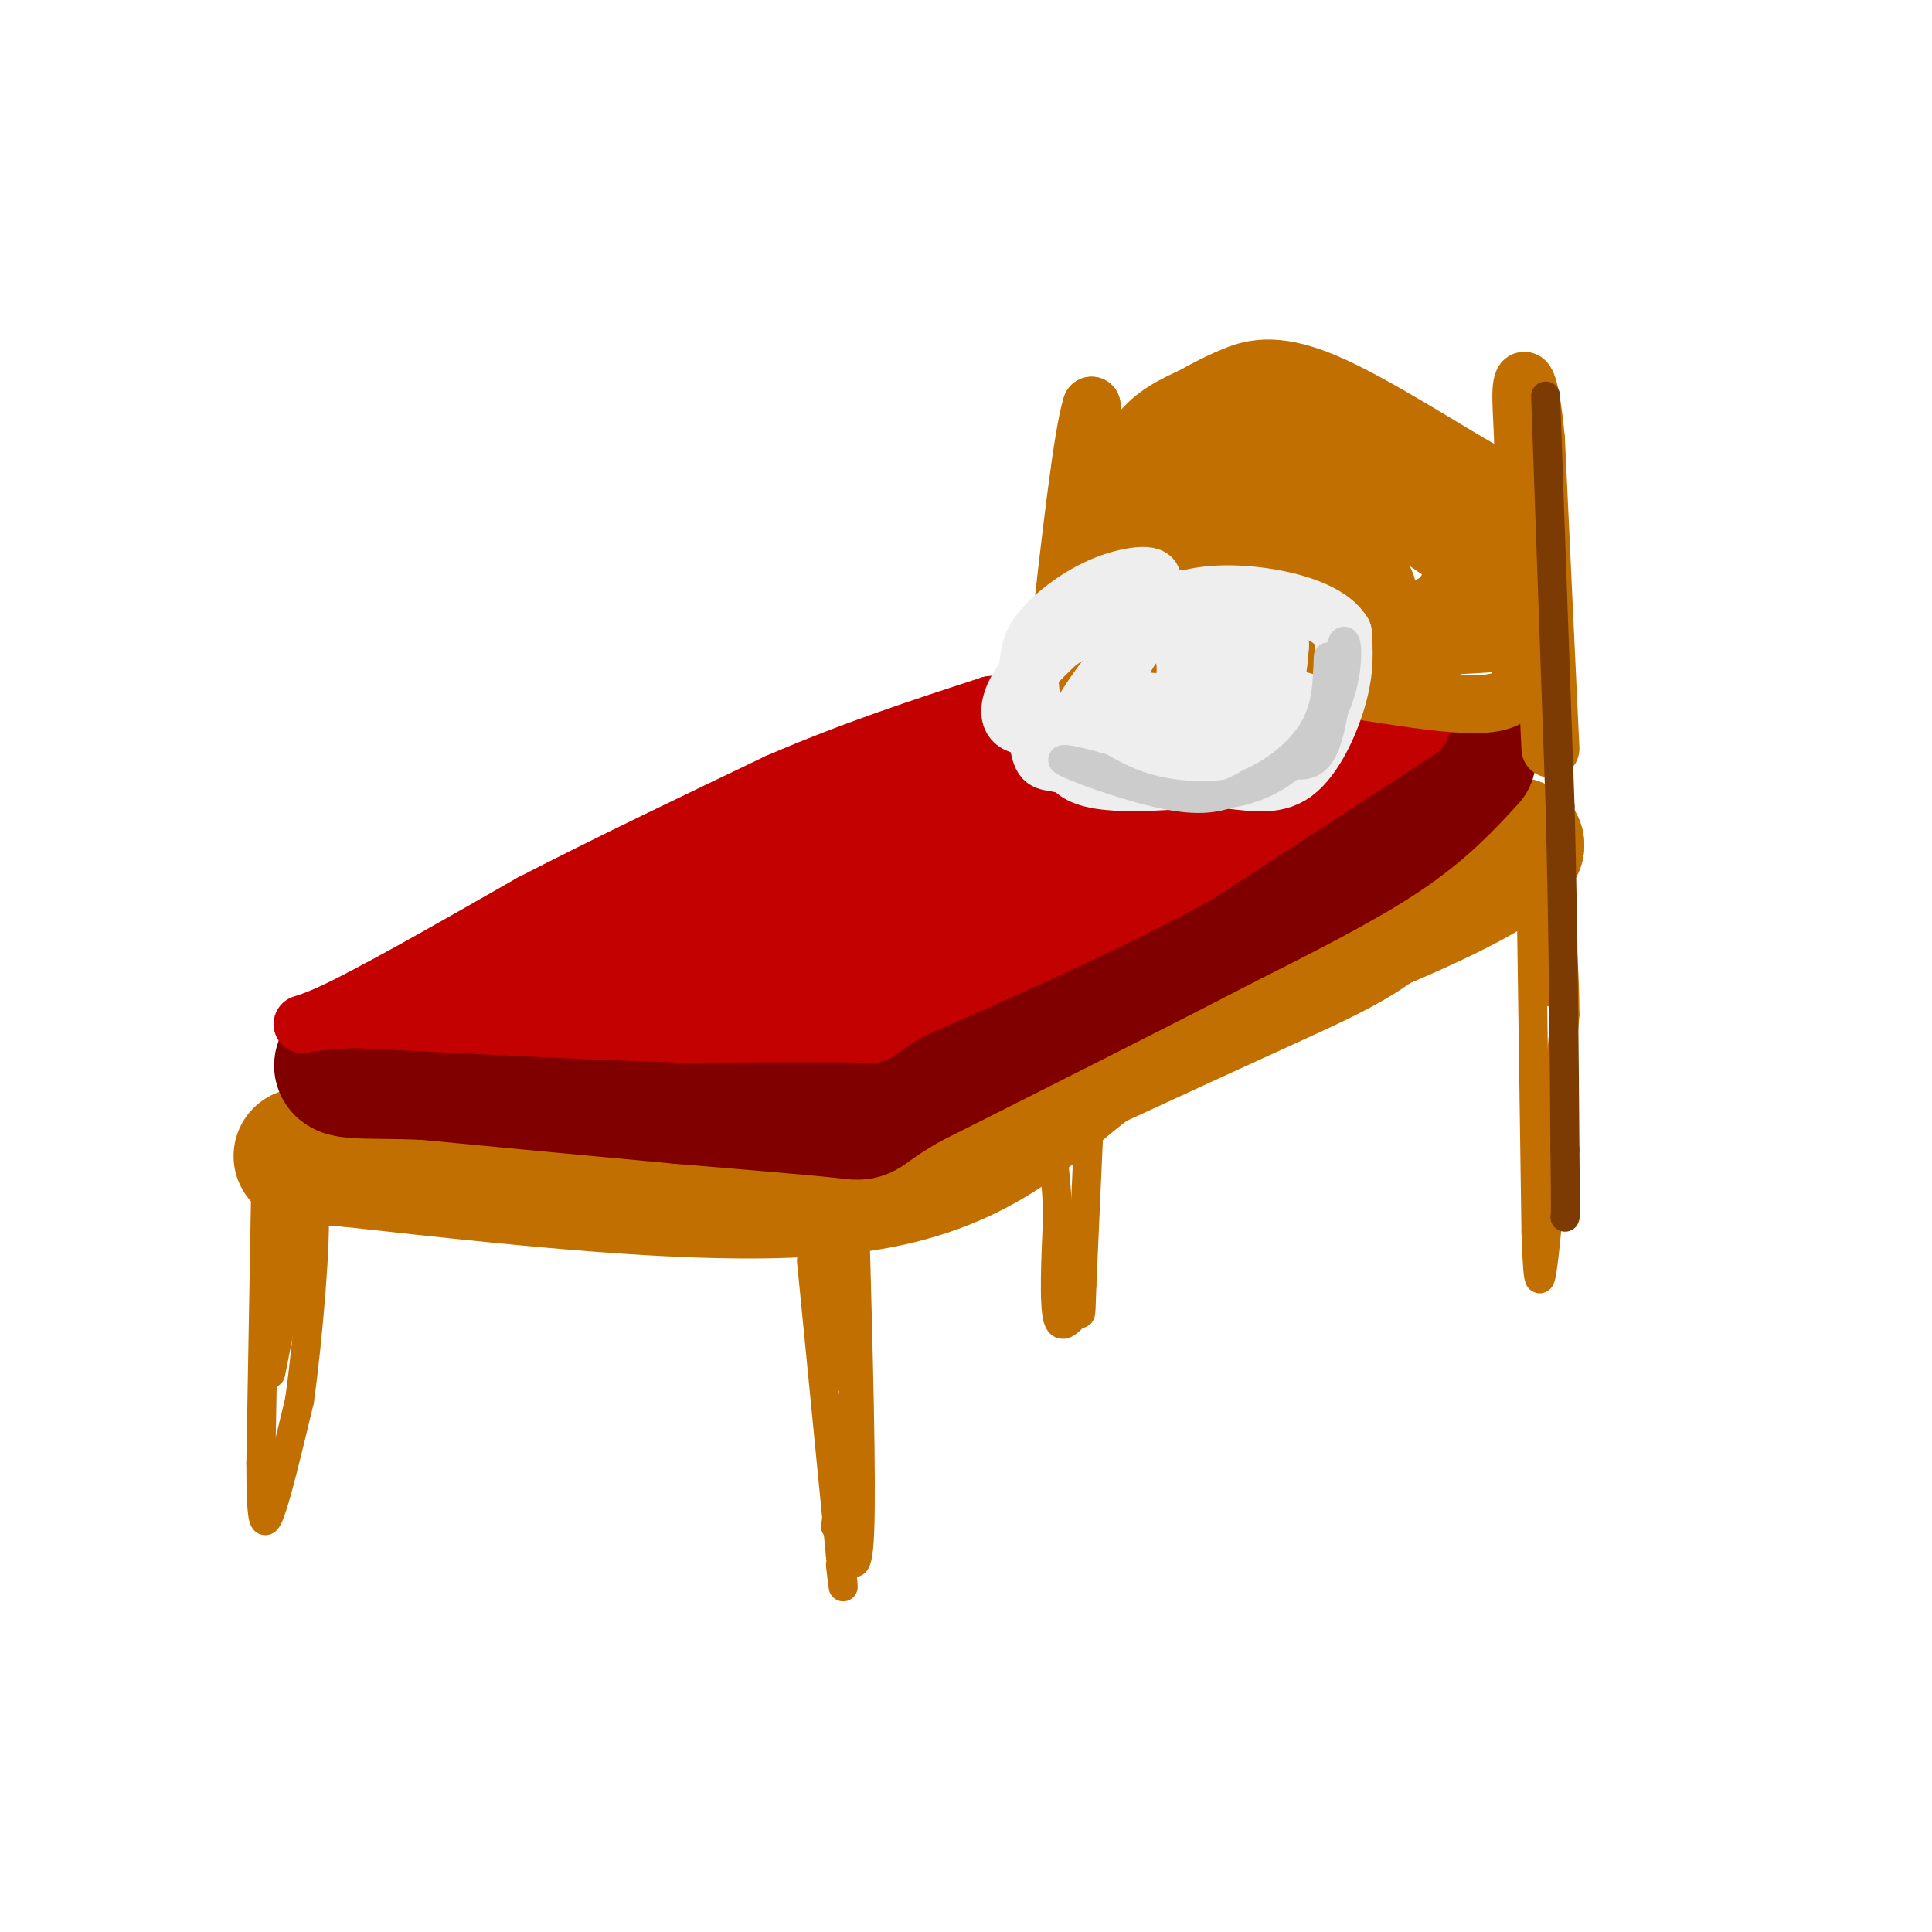 <svg viewBox='0 0 400 400' version='1.1' xmlns='http://www.w3.org/2000/svg' xmlns:xlink='http://www.w3.org/1999/xlink'><g fill='none' stroke='rgb(194,111,1)' stroke-width='28' stroke-linecap='round' stroke-linejoin='round'><path d='M122,227c20.333,-10.500 40.667,-21.000 62,-30c21.333,-9.000 43.667,-16.500 66,-24'/><path d='M250,173c20.143,-2.155 37.500,4.458 39,11c1.500,6.542 -12.857,13.012 -26,19c-13.143,5.988 -25.071,11.494 -37,17'/><path d='M226,220c-11.444,8.422 -21.556,20.978 -47,25c-25.444,4.022 -66.222,-0.489 -107,-5'/><path d='M72,240c-17.255,-0.908 -6.893,-0.679 -3,-1c3.893,-0.321 1.317,-1.191 2,-3c0.683,-1.809 4.626,-4.557 12,-9c7.374,-4.443 18.177,-10.581 34,-16c15.823,-5.419 36.664,-10.120 52,-15c15.336,-4.880 25.168,-9.940 35,-15'/><path d='M204,181c4.289,-3.667 -2.489,-5.333 14,-6c16.489,-0.667 56.244,-0.333 96,0'/><path d='M314,175c-4.000,8.533 -62.000,29.867 -97,41c-35.000,11.133 -47.000,12.067 -59,13'/><path d='M158,229c-14.036,3.619 -19.625,6.167 -11,2c8.625,-4.167 31.464,-15.048 49,-22c17.536,-6.952 29.768,-9.976 42,-13'/></g>
<g fill='none' stroke='rgb(194,111,1)' stroke-width='6' stroke-linecap='round' stroke-linejoin='round'><path d='M177,254c0.711,26.178 1.422,52.356 1,63c-0.422,10.644 -1.978,5.756 -3,3c-1.022,-2.756 -1.511,-3.378 -2,-4'/><path d='M173,316c0.714,-6.179 3.500,-19.625 4,-32c0.500,-12.375 -1.286,-23.679 -2,-27c-0.714,-3.321 -0.357,1.339 0,6'/><path d='M175,263c0.000,2.667 0.000,6.333 0,10'/><path d='M55,246c0.000,0.000 -1.000,57.000 -1,57'/><path d='M54,303c0.022,12.111 0.578,13.889 2,10c1.422,-3.889 3.711,-13.444 6,-23'/><path d='M62,290c1.867,-13.089 3.533,-34.311 3,-39c-0.533,-4.689 -3.267,7.156 -6,19'/><path d='M59,270c-1.778,7.489 -3.222,16.711 -3,14c0.222,-2.711 2.111,-17.356 4,-32'/><path d='M175,258c-0.083,13.333 -0.167,26.667 -1,27c-0.833,0.333 -2.417,-12.333 -4,-25'/><path d='M317,185c0.000,0.000 1.000,70.000 1,70'/><path d='M318,255c0.422,13.422 0.978,11.978 2,2c1.022,-9.978 2.511,-28.489 4,-47'/><path d='M324,210c-0.044,-15.533 -2.156,-30.867 -3,-32c-0.844,-1.133 -0.422,11.933 0,25'/><path d='M321,203c0.000,4.167 0.000,2.083 0,0'/><path d='M168,261c0.000,0.000 6.000,61.000 6,61'/><path d='M174,322c1.000,10.500 0.500,6.250 0,2'/><path d='M226,221c0.000,0.000 -2.000,45.000 -2,45'/><path d='M224,266c-0.298,8.000 -0.042,5.500 -1,6c-0.958,0.500 -3.131,4.000 -4,1c-0.869,-3.000 -0.435,-12.500 0,-22'/><path d='M219,251c-0.333,-7.000 -1.167,-13.500 -2,-20'/></g>
<g fill='none' stroke='rgb(128,0,0)' stroke-width='28' stroke-linecap='round' stroke-linejoin='round'><path d='M304,157c-4.750,5.167 -9.500,10.333 -18,16c-8.500,5.667 -20.750,11.833 -33,18'/><path d='M253,191c-16.333,8.500 -40.667,20.750 -65,33'/><path d='M188,224c-11.489,6.600 -7.711,6.600 -13,6c-5.289,-0.600 -19.644,-1.800 -34,-3'/><path d='M141,227c-14.500,-1.333 -33.750,-3.167 -53,-5'/><path d='M88,222c-13.356,-0.556 -20.244,0.556 -16,-3c4.244,-3.556 19.622,-11.778 35,-20'/><path d='M107,199c13.222,-7.556 28.778,-16.444 44,-23c15.222,-6.556 30.111,-10.778 45,-15'/><path d='M196,161c8.200,-3.978 6.200,-6.422 17,-7c10.800,-0.578 34.400,0.711 58,2'/><path d='M271,156c13.798,-1.310 19.292,-5.583 10,0c-9.292,5.583 -33.369,21.024 -52,31c-18.631,9.976 -31.815,14.488 -45,19'/><path d='M184,206c-8.534,5.590 -7.370,10.065 -18,9c-10.630,-1.065 -33.054,-7.671 -41,-9c-7.946,-1.329 -1.413,2.620 16,-1c17.413,-3.620 45.707,-14.810 74,-26'/><path d='M215,179c15.500,-6.667 17.250,-10.333 19,-14'/></g>
<g fill='none' stroke='rgb(195,1,1)' stroke-width='12' stroke-linecap='round' stroke-linejoin='round'><path d='M294,151c0.000,0.000 -46.000,30.000 -46,30'/><path d='M248,181c-17.500,9.667 -38.250,18.833 -59,28'/><path d='M189,209c-9.978,5.467 -5.422,5.133 -11,5c-5.578,-0.133 -21.289,-0.067 -37,0'/><path d='M141,214c-17.333,-0.500 -42.167,-1.750 -67,-3'/><path d='M74,211c-13.622,0.333 -14.178,2.667 -6,-1c8.178,-3.667 25.089,-13.333 42,-23'/><path d='M110,187c15.500,-8.000 33.250,-16.500 51,-25'/><path d='M161,162c15.833,-6.833 29.917,-11.417 44,-16'/><path d='M205,146c15.667,-2.500 32.833,-0.750 50,1'/><path d='M255,147c13.500,0.167 22.250,0.083 31,0'/><path d='M286,147c-5.267,7.156 -33.933,25.044 -50,34c-16.067,8.956 -19.533,8.978 -23,9'/><path d='M213,190c-8.689,5.133 -18.911,13.467 -32,16c-13.089,2.533 -29.044,-0.733 -45,-4'/><path d='M136,202c-17.000,0.578 -37.000,4.022 -35,0c2.000,-4.022 26.000,-15.511 50,-27'/><path d='M151,175c13.298,-6.750 21.542,-10.125 33,-14c11.458,-3.875 26.131,-8.250 35,-10c8.869,-1.750 11.935,-0.875 15,0'/><path d='M234,151c10.689,0.222 29.911,0.778 30,5c0.089,4.222 -18.956,12.111 -38,20'/><path d='M226,176c-8.643,5.119 -11.250,7.917 -19,12c-7.750,4.083 -20.643,9.452 -33,10c-12.357,0.548 -24.179,-3.726 -36,-8'/><path d='M138,190c-11.956,0.089 -23.844,4.311 -10,0c13.844,-4.311 53.422,-17.156 93,-30'/><path d='M221,160c19.303,-6.746 21.061,-8.612 18,-5c-3.061,3.612 -10.939,12.703 -27,21c-16.061,8.297 -40.303,15.799 -47,17c-6.697,1.201 4.152,-3.900 15,-9'/><path d='M180,184c10.012,-5.881 27.542,-16.083 25,-15c-2.542,1.083 -25.155,13.452 -46,21c-20.845,7.548 -39.923,10.274 -59,13'/><path d='M100,203c-14.289,2.822 -20.511,3.378 -14,4c6.511,0.622 25.756,1.311 45,2'/><path d='M131,209c9.133,0.978 9.467,2.422 29,-7c19.533,-9.422 58.267,-29.711 97,-50'/><path d='M257,152c21.500,-9.000 26.750,-6.500 32,-4'/><path d='M289,148c7.600,-1.556 10.600,-3.444 9,-2c-1.600,1.444 -7.800,6.222 -14,11'/><path d='M284,157c-8.000,4.333 -21.000,9.667 -34,15'/><path d='M250,172c-6.167,2.667 -4.583,1.833 -3,1'/></g>
<g fill='none' stroke='rgb(194,111,1)' stroke-width='12' stroke-linecap='round' stroke-linejoin='round'><path d='M321,155c0.000,0.000 -3.000,-64.000 -3,-64'/><path d='M318,91c-1.226,-13.179 -2.792,-14.125 -3,-10c-0.208,4.125 0.940,13.321 0,17c-0.940,3.679 -3.970,1.839 -7,0'/><path d='M308,98c-7.738,-4.190 -23.583,-14.667 -34,-19c-10.417,-4.333 -15.405,-2.524 -19,-1c-3.595,1.524 -5.798,2.762 -8,4'/><path d='M247,82c-3.702,1.714 -8.958,4.000 -12,9c-3.042,5.000 -3.869,12.714 -5,12c-1.131,-0.714 -2.565,-9.857 -4,-19'/><path d='M226,84c-1.833,5.333 -4.417,28.167 -7,51'/><path d='M219,135c8.167,9.667 32.083,8.333 56,7'/><path d='M275,142c16.622,2.467 30.178,5.133 36,3c5.822,-2.133 3.911,-9.067 2,-16'/><path d='M313,129c-0.190,-7.429 -1.667,-18.000 -2,-17c-0.333,1.000 0.476,13.571 -5,19c-5.476,5.429 -17.238,3.714 -29,2'/><path d='M277,133c-15.202,-0.262 -38.708,-1.917 -48,-6c-9.292,-4.083 -4.369,-10.595 0,-17c4.369,-6.405 8.185,-12.702 12,-19'/><path d='M241,91c2.289,-4.214 2.010,-5.247 3,-1c0.990,4.247 3.247,13.776 0,21c-3.247,7.224 -12.000,12.143 -6,16c6.000,3.857 26.753,6.652 37,7c10.247,0.348 9.990,-1.753 11,-5c1.010,-3.247 3.289,-7.642 -2,-12c-5.289,-4.358 -18.144,-8.679 -31,-13'/><path d='M253,104c-7.380,-2.719 -10.331,-3.017 -12,0c-1.669,3.017 -2.058,9.349 -2,13c0.058,3.651 0.562,4.621 5,5c4.438,0.379 12.811,0.166 17,0c4.189,-0.166 4.193,-0.286 4,-4c-0.193,-3.714 -0.583,-11.023 -2,-14c-1.417,-2.977 -3.860,-1.623 -7,-2c-3.140,-0.377 -6.978,-2.486 -9,0c-2.022,2.486 -2.227,9.567 0,13c2.227,3.433 6.886,3.219 10,2c3.114,-1.219 4.685,-3.444 6,-6c1.315,-2.556 2.376,-5.445 0,-7c-2.376,-1.555 -8.188,-1.778 -14,-2'/><path d='M249,102c-3.583,0.864 -5.540,4.024 -4,5c1.540,0.976 6.578,-0.233 8,-4c1.422,-3.767 -0.774,-10.092 -3,-15c-2.226,-4.908 -4.484,-8.398 9,0c13.484,8.398 42.710,28.685 49,33c6.290,4.315 -10.355,-7.343 -27,-19'/><path d='M281,102c-6.579,-4.864 -9.528,-7.524 -12,-9c-2.472,-1.476 -4.467,-1.769 -5,2c-0.533,3.769 0.396,11.601 2,16c1.604,4.399 3.883,5.364 6,7c2.117,1.636 4.073,3.944 9,6c4.927,2.056 12.827,3.861 17,0c4.173,-3.861 4.621,-13.389 0,-21c-4.621,-7.611 -14.310,-13.306 -24,-19'/><path d='M274,84c3.405,0.792 23.918,12.271 33,19c9.082,6.729 6.735,8.706 6,13c-0.735,4.294 0.143,10.903 1,14c0.857,3.097 1.692,2.680 -3,3c-4.692,0.320 -14.912,1.377 -28,0c-13.088,-1.377 -29.044,-5.189 -45,-9'/><path d='M238,124c-9.686,-1.951 -11.400,-2.328 -11,-2c0.400,0.328 2.914,1.361 10,-1c7.086,-2.361 18.745,-8.117 25,-15c6.255,-6.883 7.107,-14.891 4,-18c-3.107,-3.109 -10.173,-1.317 -14,3c-3.827,4.317 -4.413,11.158 -5,18'/><path d='M247,109c1.945,5.322 9.309,9.626 15,12c5.691,2.374 9.710,2.818 12,0c2.290,-2.818 2.850,-8.896 1,-12c-1.850,-3.104 -6.112,-3.232 -12,-4c-5.888,-0.768 -13.403,-2.175 -17,1c-3.597,3.175 -3.276,10.932 -5,15c-1.724,4.068 -5.493,4.448 -7,6c-1.507,1.552 -0.754,4.276 0,7'/><path d='M234,134c2.167,1.333 7.583,1.167 13,1'/></g>
<g fill='none' stroke='rgb(238,238,238)' stroke-width='12' stroke-linecap='round' stroke-linejoin='round'><path d='M244,124c-4.378,4.156 -8.756,8.311 -14,15c-5.244,6.689 -11.356,15.911 -8,20c3.356,4.089 16.178,3.044 29,2'/><path d='M251,161c7.810,0.881 12.833,2.083 17,-1c4.167,-3.083 7.476,-10.452 9,-16c1.524,-5.548 1.262,-9.274 1,-13'/><path d='M278,131c-2.067,-3.512 -7.733,-5.791 -14,-7c-6.267,-1.209 -13.135,-1.349 -18,0c-4.865,1.349 -7.727,4.186 -11,9c-3.273,4.814 -6.958,11.604 -6,15c0.958,3.396 6.559,3.399 12,2c5.441,-1.399 10.720,-4.199 16,-7'/><path d='M257,143c3.934,-2.071 5.768,-3.749 7,-6c1.232,-2.251 1.863,-5.077 -1,-7c-2.863,-1.923 -9.218,-2.944 -13,1c-3.782,3.944 -4.991,12.853 -5,17c-0.009,4.147 1.182,3.532 5,2c3.818,-1.532 10.263,-3.982 13,-8c2.737,-4.018 1.764,-9.603 1,-12c-0.764,-2.397 -1.321,-1.607 -4,-2c-2.679,-0.393 -7.480,-1.969 -10,0c-2.520,1.969 -2.760,7.485 -3,13'/><path d='M247,141c-1.032,2.581 -2.111,2.534 0,4c2.111,1.466 7.411,4.444 10,6c2.589,1.556 2.466,1.688 6,0c3.534,-1.688 10.724,-5.197 6,-6c-4.724,-0.803 -21.362,1.098 -38,3'/><path d='M231,148c-10.310,1.286 -17.083,3.000 -20,2c-2.917,-1.000 -1.976,-4.714 0,-8c1.976,-3.286 4.988,-6.143 8,-9'/><path d='M219,133c5.888,-3.989 16.609,-9.461 19,-12c2.391,-2.539 -3.549,-2.145 -9,0c-5.451,2.145 -10.415,6.041 -13,9c-2.585,2.959 -2.793,4.979 -3,7'/><path d='M213,137c-0.093,4.735 1.175,13.072 2,17c0.825,3.928 1.208,3.449 4,4c2.792,0.551 7.994,2.134 13,0c5.006,-2.134 9.816,-7.984 12,-13c2.184,-5.016 1.742,-9.197 0,-12c-1.742,-2.803 -4.783,-4.230 -7,-4c-2.217,0.230 -3.608,2.115 -5,4'/><path d='M232,133c-0.718,2.212 -0.014,5.742 0,8c0.014,2.258 -0.662,3.243 4,4c4.662,0.757 14.662,1.285 20,0c5.338,-1.285 6.014,-4.385 5,-6c-1.014,-1.615 -3.718,-1.747 -4,-2c-0.282,-0.253 1.859,-0.626 4,-1'/></g>
<g fill='none' stroke='rgb(204,204,204)' stroke-width='6' stroke-linecap='round' stroke-linejoin='round'><path d='M266,158c3.000,0.583 6.000,1.167 8,-3c2.000,-4.167 3.000,-13.083 4,-22'/><path d='M278,133c1.008,-1.668 1.528,5.161 -1,12c-2.528,6.839 -8.104,13.687 -15,17c-6.896,3.313 -15.113,3.089 -21,2c-5.887,-1.089 -9.443,-3.045 -13,-5'/><path d='M228,159c-4.786,-1.452 -10.250,-2.583 -7,-1c3.250,1.583 15.214,5.881 23,7c7.786,1.119 11.393,-0.940 15,-3'/><path d='M259,162c5.089,-2.244 10.311,-6.356 13,-11c2.689,-4.644 2.844,-9.822 3,-15'/></g>
<g fill='none' stroke='rgb(124,59,2)' stroke-width='6' stroke-linecap='round' stroke-linejoin='round'><path d='M320,82c0.000,0.000 3.000,85.000 3,85'/><path d='M323,167c0.667,26.000 0.833,48.500 1,71'/><path d='M324,238c0.167,14.167 0.083,14.083 0,14'/></g>
</svg>